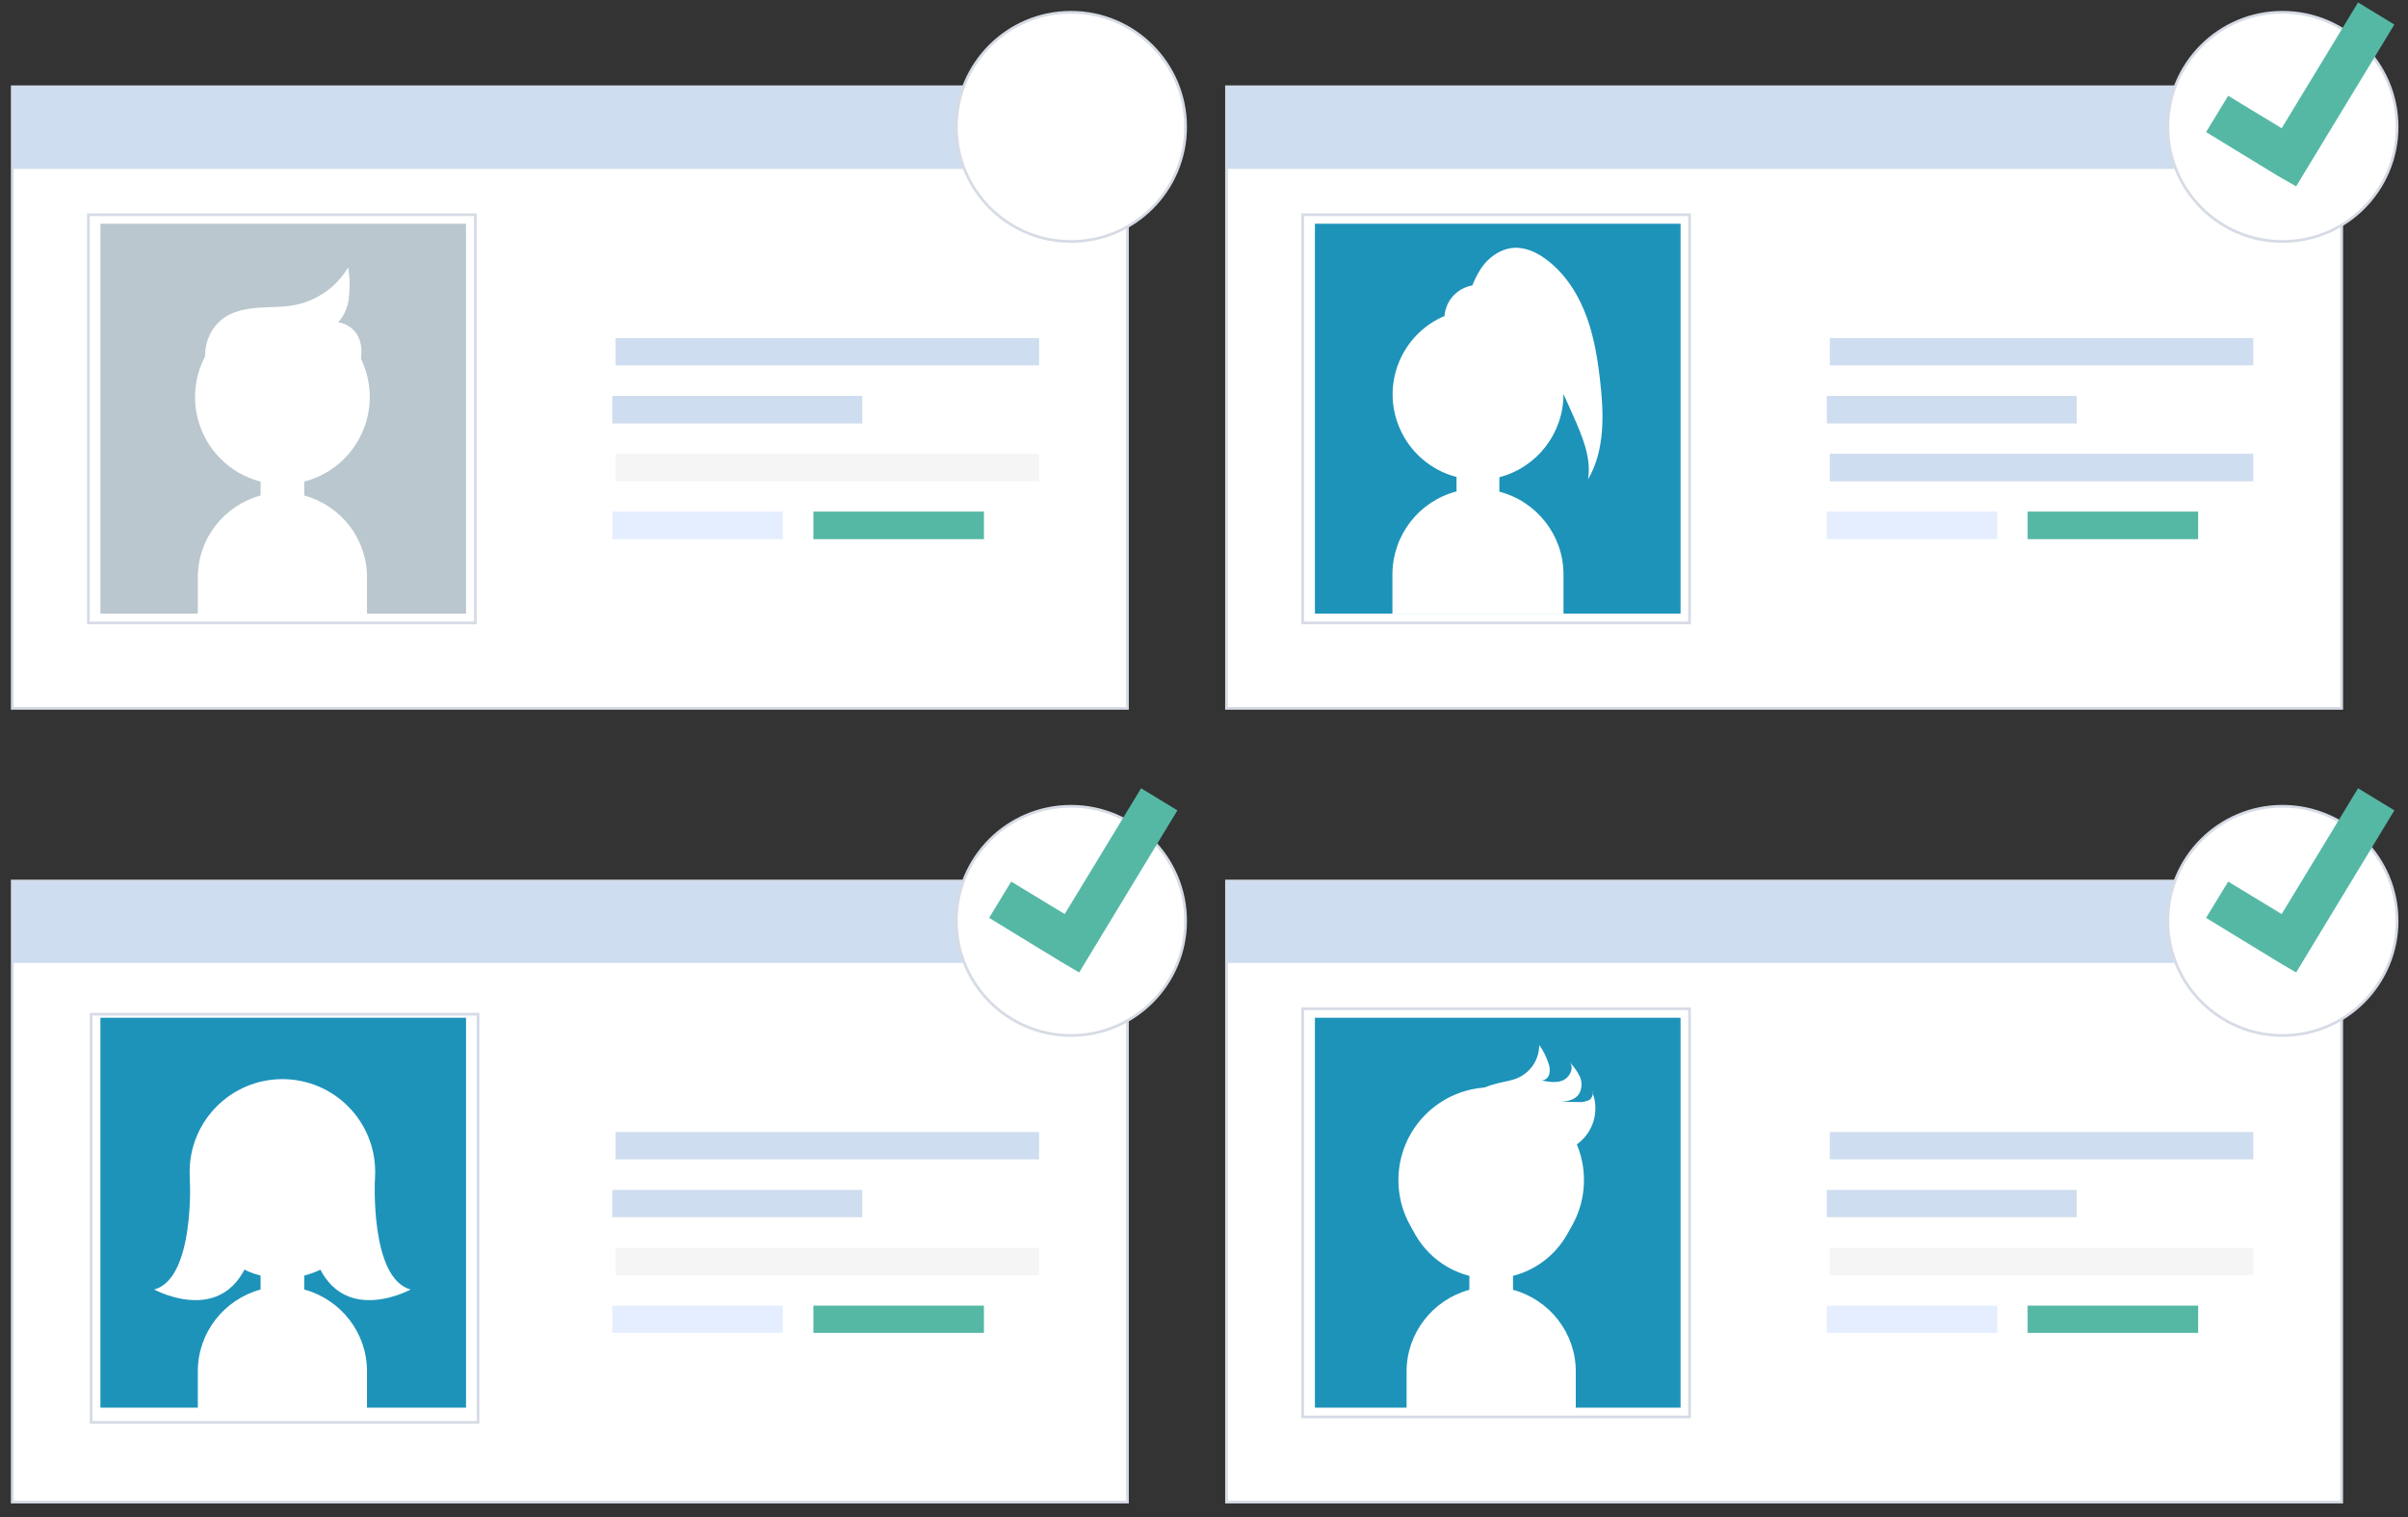 <?xml version="1.0" encoding="utf-8"?>
<!-- Generator: Adobe Illustrator 22.1.0, SVG Export Plug-In . SVG Version: 6.00 Build 0)  -->
<svg version="1.1" id="bc93702e-9e3d-488b-8c6f-4910573f82d1"
	 xmlns="http://www.w3.org/2000/svg" xmlns:xlink="http://www.w3.org/1999/xlink" x="0px" y="0px" viewBox="0 0 882.5 556.1"
	 style="enable-background:new 0 0 882.5 556.1;" xml:space="preserve">
<rect x="0" y="0" width="882.5" height="556.1" fill="#333333" stroke="none"/>
<style type="text/css">
	.st0{fill:#FFFFFF;stroke:#D6DBE5;stroke-miterlimit:10;}
	.st1{fill:#BAC7CE;}
	.st2{fill:#CEDDEF;}
	.st3{fill:#F5F5F5;}
	.st4{fill:#E5EEFF;}
	.st5{fill:#55B8A5;}
	.st6{fill:#1D93BA;}
	.st7{fill:#FFFFFF;}
	.st8{fill:#FFFFFF;stroke:#FFFFFF;stroke-miterlimit:10;}
</style>
<title>invite</title>
<rect x="4.5" y="31.8" class="st0" width="408.7" height="227.8"/>
<rect x="32.4" y="78.7" class="st0" width="141.8" height="149.6"/>
<rect x="36.8" y="82" class="st1" width="134" height="142.9"/>
<rect x="4.5" y="31.8" class="st2" width="408.7" height="30.1"/>
<rect x="225.6" y="123.9" class="st2" width="155.2" height="10"/>
<rect x="225.6" y="166.3" class="st3" width="155.2" height="10.1"/>
<rect x="224.4" y="145.1" class="st2" width="91.6" height="10.1"/>
<rect x="224.4" y="187.5" class="st4" width="62.5" height="10.1"/>
<rect x="298.1" y="187.5" class="st5" width="62.5" height="10.1"/>
<rect x="449.5" y="31.8" class="st0" width="408.7" height="227.8"/>
<rect x="477.4" y="78.7" class="st0" width="141.8" height="149.6"/>
<rect x="481.9" y="82" class="st6" width="134" height="142.9"/>
<path class="st7" d="M586.3,138.5c-1-8.5-2.5-17-5.8-24.9s-8.5-15.2-15.7-19.8c-2.6-1.7-5.6-2.8-8.7-3c-5.7-0.2-11,3.6-13.9,8.5
	c-1,1.7-1.9,3.5-2.6,5.3c-5.6,1-9.8,5.6-10.2,11.2c-15.9,6.8-23.3,25.1-16.5,41c3.8,8.9,11.5,15.6,20.9,18v5.3
	c-13.8,3.6-23.4,16-23.5,30.3V225H573v-14.5c0-14.2-9.7-26.7-23.5-30.3v-5.3c13.8-3.6,23.4-16,23.5-30.3c0-0.1,0-0.1,0-0.2l3.5,7.8
	c3.3,7.5,6.8,15.5,5.5,23.5C588.4,164.7,587.8,151.1,586.3,138.5z"/>
<rect x="449.5" y="31.8" class="st2" width="408.7" height="30.1"/>
<rect x="670.6" y="123.9" class="st2" width="155.2" height="10"/>
<rect x="670.6" y="166.3" class="st2" width="155.2" height="10.1"/>
<rect x="669.5" y="145.1" class="st2" width="91.6" height="10.1"/>
<rect x="669.5" y="187.5" class="st4" width="62.5" height="10.1"/>
<rect x="743.1" y="187.5" class="st5" width="62.5" height="10.1"/>
<rect x="449.5" y="322.9" class="st0" width="408.7" height="227.6"/>
<rect x="477.4" y="369.7" class="st0" width="141.8" height="149.6"/>
<rect x="481.9" y="373" class="st6" width="134" height="142.9"/>
<rect x="449.5" y="322.8" class="st2" width="408.7" height="30.1"/>
<rect x="670.6" y="414.9" class="st2" width="155.2" height="10"/>
<rect x="670.6" y="457.3" class="st3" width="155.2" height="10"/>
<rect x="669.5" y="436.1" class="st2" width="91.6" height="10"/>
<rect x="669.5" y="478.5" class="st4" width="62.5" height="10"/>
<rect x="743.1" y="478.5" class="st5" width="62.5" height="10"/>
<rect x="4.5" y="322.9" class="st0" width="408.7" height="227.6"/>
<rect x="33.4" y="371.7" class="st0" width="141.8" height="149.6"/>
<rect x="36.8" y="373" class="st6" width="134" height="142.9"/>
<rect x="4.5" y="322.8" class="st2" width="408.7" height="30.1"/>
<rect x="225.6" y="414.9" class="st2" width="155.2" height="10"/>
<rect x="225.6" y="457.3" class="st3" width="155.2" height="10"/>
<rect x="224.4" y="436.1" class="st2" width="91.6" height="10"/>
<rect x="224.4" y="478.5" class="st4" width="62.5" height="10"/>
<rect x="298.1" y="478.5" class="st5" width="62.5" height="10"/>
<path class="st7" d="M111.5,472.6v-5.1c17.1-4.4,27.4-21.9,23-39s-21.9-27.4-39-23s-27.4,21.9-23,39c2.9,11.3,11.7,20.1,23,23v5.1
	c-13.5,3.7-23,15.9-23,29.9v14h62v-14C134.5,488.5,125,476.3,111.5,472.6z"/>
<circle class="st7" cx="103.5" cy="429.5" r="34"/>
<path class="st7" d="M137.4,431.9c0,0-1.9,36.7,13.1,40.7c0,0-31,17-37-20L137.4,431.9z"/>
<path class="st7" d="M69.6,431.9c0,0,1.9,36.7-13.1,40.7c0,0,31,17,37-20L69.6,431.9z"/>
<path class="st8" d="M78.3,141.5c-2-3.8-2.9-8.1-2.6-12.4c0.3-4.3,2.2-8.4,5.5-11.3c3.6-3.1,8.5-4.1,13.2-4.5s9.5-0.1,14.1-1.1
	c7.7-1.6,14.5-6.2,18.8-12.8c0.5,3.6,0.4,7.3-0.1,10.9c-0.7,3.6-2.5,7.1-5.6,9c3.7-1.7,3.3,2.3,2.5,4.8c1.9,2.2,6.4,2.6,6.6,5.5
	c0.4,2.9,0.1,5.8-0.9,8.6c-1.1,2.7,0.1,7.4-2.8,7.6"/>
<path class="st7" d="M123.5,118c0,0,16.5,1.4,4.7,25.9"/>
<path class="st7" d="M111.5,181.6v-5.1c17.1-4.4,27.4-21.9,23-39s-21.9-27.4-39-23s-27.4,21.9-23,39c2.9,11.3,11.7,20.1,23,23v5.1
	c-13.5,3.7-23,15.9-23,29.9v14h62v-14C134.5,197.5,125,185.3,111.5,181.6z"/>
<path class="st7" d="M554.5,472.7v-5.1c17.1-4.4,27.4-21.9,23-39s-21.9-27.4-39-23s-27.4,21.9-23,39c2.9,11.3,11.7,20.1,23,23v5.1
	c-13.5,3.7-23,15.9-23,29.9v14h62v-14C577.5,488.6,568,476.4,554.5,472.7z"/>
<circle class="st7" cx="546.5" cy="432.5" r="34"/>
<path class="st7" d="M548.5,397.1c2.7-0.7,5.6-1,8.1-2.2c4.6-2.2,7.5-6.8,7.5-11.9c1.5,2,2.6,4.3,3.4,6.7c0.5,1.3,0.6,2.6,0.3,3.9
	s-1.4,2.3-2.8,2.4c2.6,0.5,5.5,1,7.9-0.1s4.1-4.5,2.4-6.6c1.5,1.6,2.8,3.4,3.7,5.3c0.9,2,0.8,4.4-0.3,6.3c-1.5,2.3-4.5,2.9-7.3,2.8
	c2.4,0.1,4.8,0.2,7.2,0.2c1.3,0.1,2.7-0.2,3.9-0.8c1.1-0.8,1.7-2.5,0.8-3.5c2.6,5.9,1.5,12.8-2.9,17.6c-2.8,3-6.9,4.8-8.9,8.4
	c-1.2,2.2-1.5,4.7-2.3,7c-0.9,2.8-2.4,5.4-4.4,7.5c-2.1,2.5-5.1,4.1-8.3,4.5c-4.5,0.3-8.6-2.5-11.7-5.8s-5.5-7.2-9-10
	c-5-4.1-12.3-5.1-17-9.4c2.7-5.1,8.7-10.1,13.1-13.8C536.8,401.8,542.4,398.7,548.5,397.1z"/>
<circle class="st0" cx="392.5" cy="46.5" r="42"/>
<circle class="st0" cx="392.5" cy="337.5" r="42"/>
<circle class="st0" cx="836.5" cy="337.5" r="42"/>
<circle class="st0" cx="836.5" cy="46.5" r="42"/>
<polygon class="st5" points="877.5,9 864.2,0.9 836.2,47 816.6,35.1 808.5,48.4 834.7,64.4 834.7,64.4 841.5,68.3 "/>
<polygon class="st5" points="877.5,297 864.2,288.9 836.2,335 816.6,323.1 808.5,336.4 834.7,352.4 834.7,352.4 841.5,356.4 "/>
<polygon class="st5" points="431.5,297 418.2,288.9 390.2,335 370.6,323.1 362.5,336.4 388.7,352.4 388.7,352.4 395.5,356.4 "/>
</svg>
